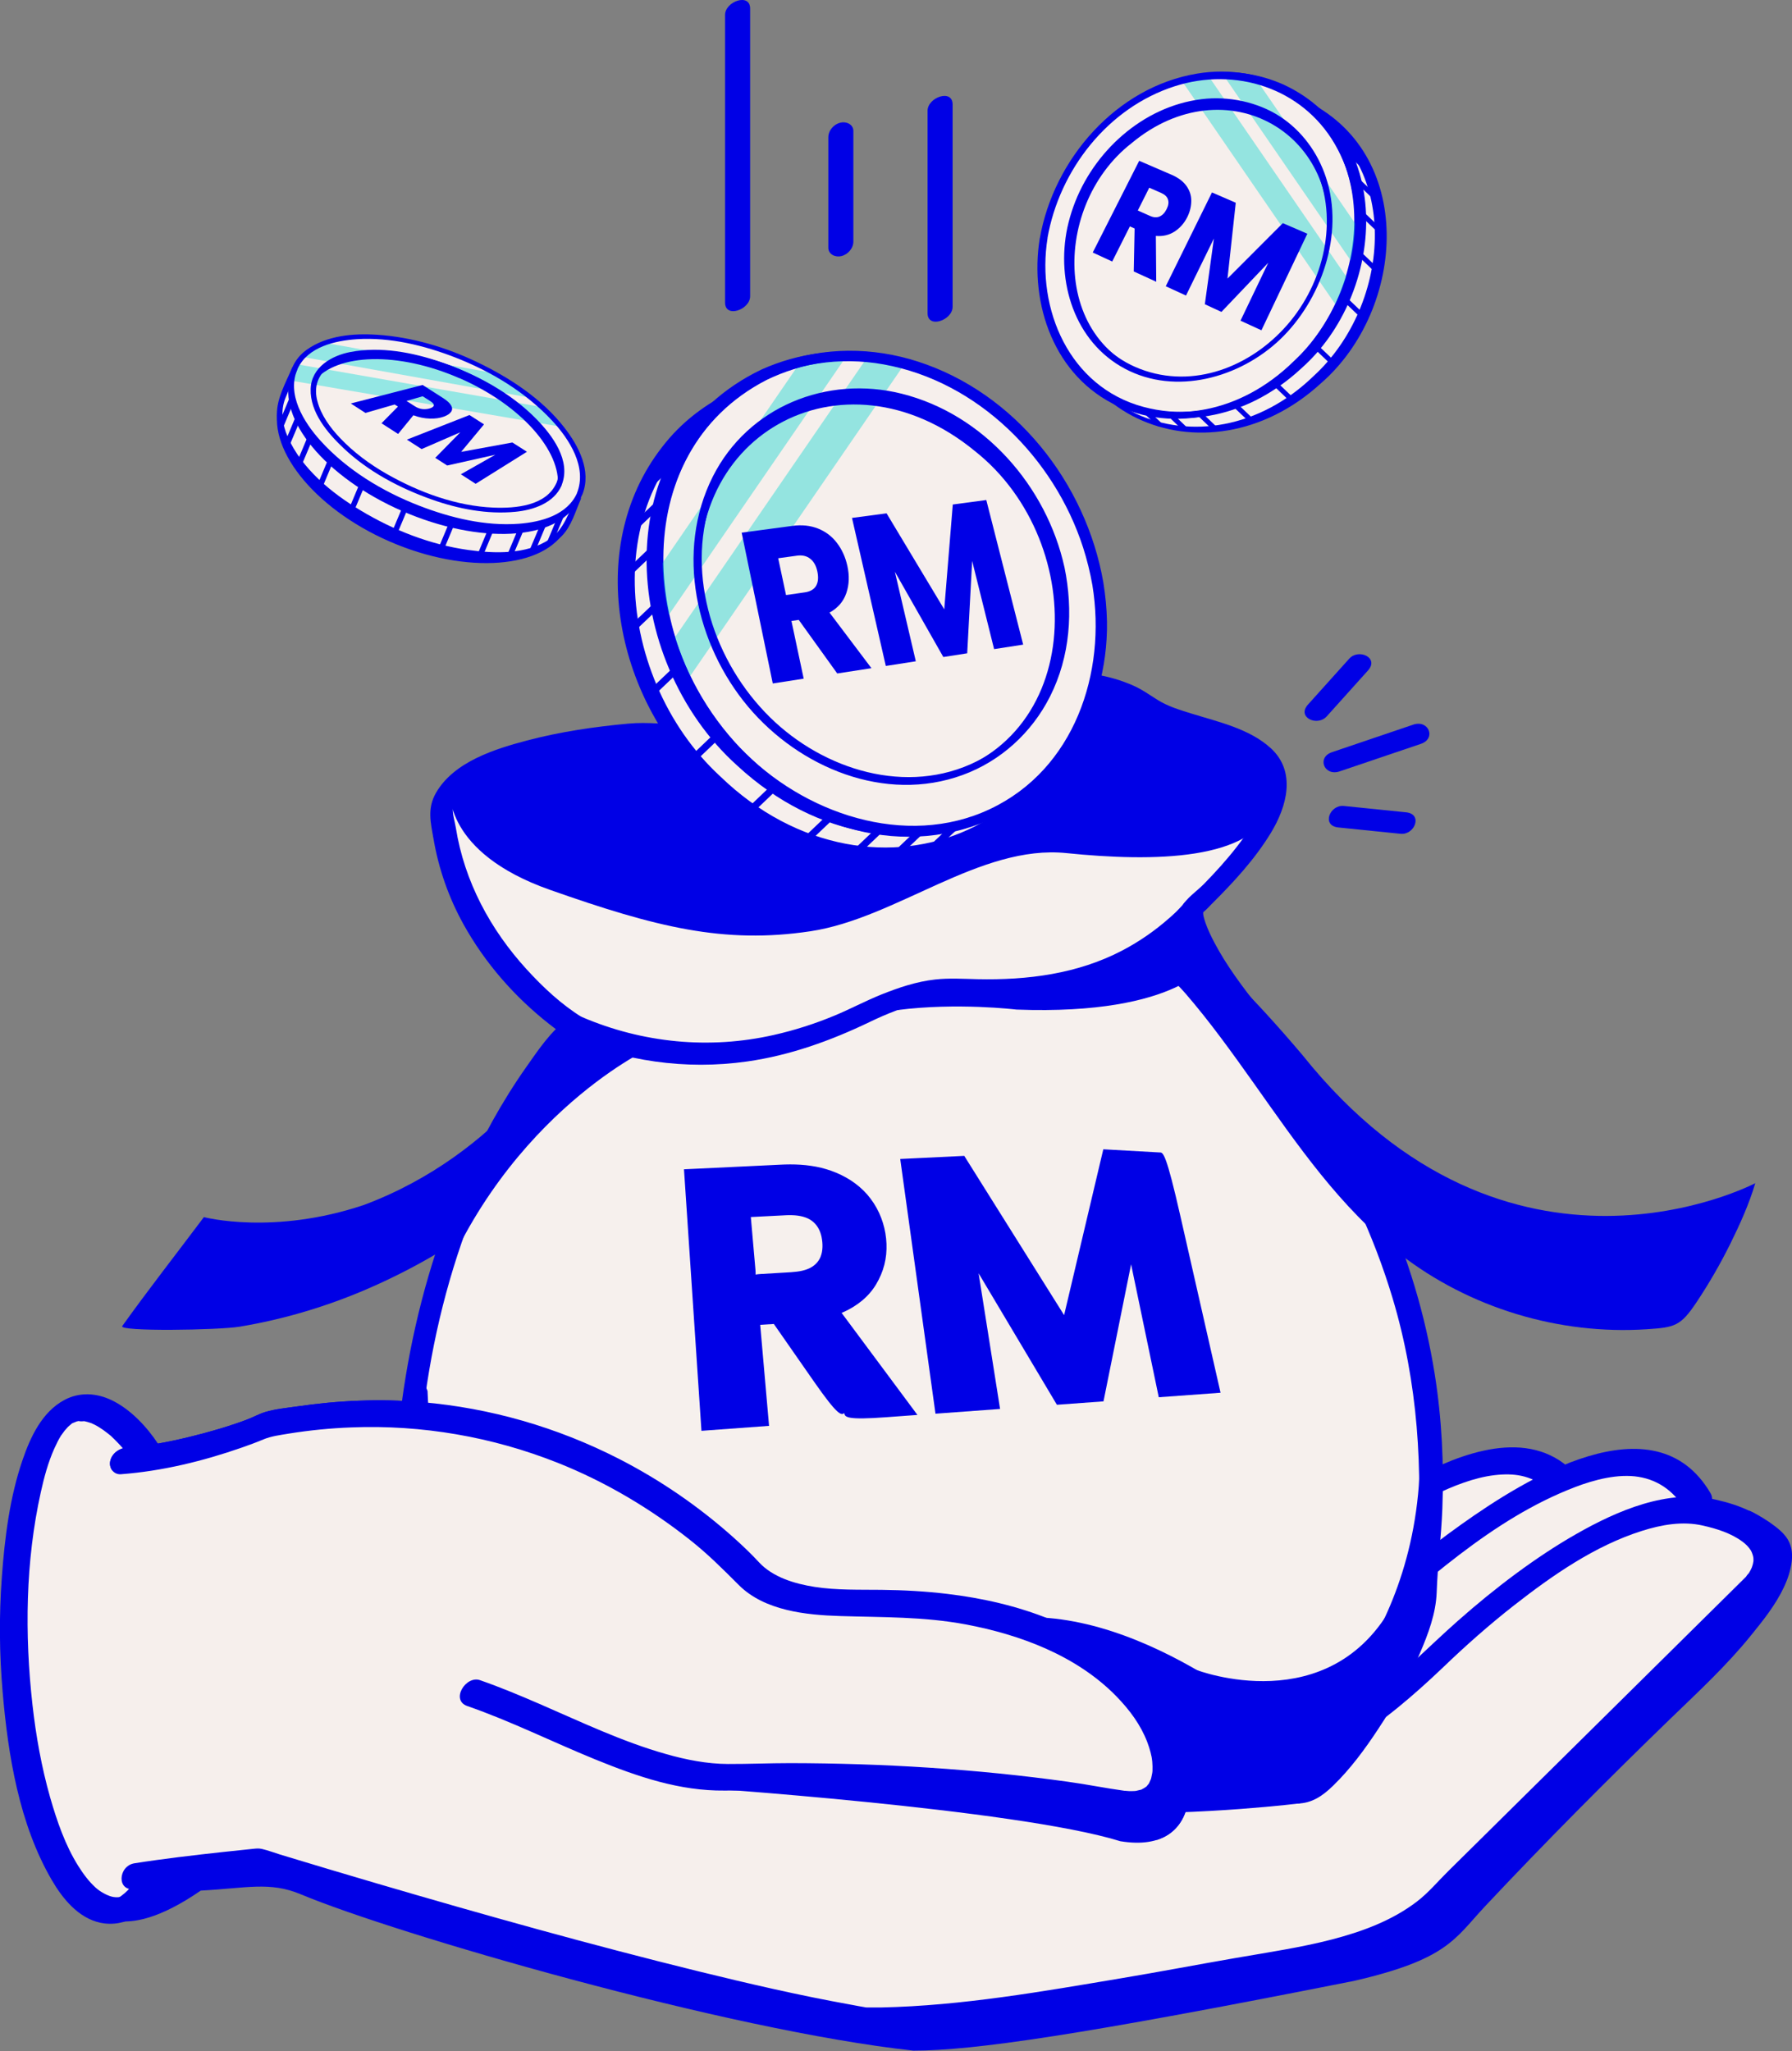 <svg width="90" height="103" viewBox="0 0 90 103" fill="none" xmlns="http://www.w3.org/2000/svg">
<rect x="0" y="0" width="90" height="103" fill="#808080" stroke="none"/>
<g clip-path="url(#clip0_11843_3720)">
<path d="M29.253 50.445C28.653 52.275 25.094 57.956 18.288 60.506C13.729 62.044 10.24 61.121 10.24 61.121C8.873 62.944 7.464 64.742 6.14 66.592C5.938 66.876 10.98 66.798 12.031 66.623C14.239 66.257 16.404 65.611 18.459 64.723C23.731 62.441 29.494 58.224 30.997 52.392L29.256 50.445H29.253Z" fill="#0000E6"/>
<path d="M13.36 94.038C14.213 94.038 14.913 94.174 15.641 94.478C20.462 96.491 37.025 101.268 46.171 102.276C49.383 102.269 55.348 101.323 68.115 98.788C71.962 97.9 72.671 97.098 73.749 95.883C73.928 95.685 74.111 95.474 74.318 95.256C78.873 90.409 83.845 85.62 83.896 85.573L83.942 85.53C85.512 84.261 89.588 80.496 89.615 78.335C89.619 77.973 89.502 77.712 89.238 77.49C88.876 77.159 88.56 76.91 88.284 76.731L88.249 76.707C87.766 76.353 87.05 76.115 86.181 76.022L85.55 75.956L85.535 75.356C84.741 74.091 83.654 73.48 82.214 73.48C81.31 73.48 80.259 73.725 79.091 74.204L78.772 74.336L78.34 74.083C77.65 73.608 76.876 73.378 75.976 73.378C74.598 73.378 72.947 73.939 71.063 75.049L70.72 75.251L70.366 75.072C69.98 74.877 69.552 74.78 69.065 74.78C67.897 74.78 66.604 75.345 65.487 75.87C63.353 76.879 61.367 78.292 59.705 79.538C59.483 79.705 59.265 79.877 59.047 80.048L58.891 80.169L50.629 81.313L50.493 81.278C49.636 81.064 48.721 80.901 47.775 80.792C46.809 80.683 45.789 80.667 44.804 80.651C43.224 80.628 41.588 80.605 40 80.2C38.672 79.861 37.671 78.872 36.791 78.004C36.456 77.669 36.137 77.358 35.818 77.089C33.871 75.461 31.543 74.075 28.899 72.966C25.913 71.712 22.587 71.077 19.009 71.077H18.873C17.32 71.085 14.972 71.097 13.469 71.774C12.001 72.44 10.214 72.95 8.302 73.246L7.846 73.316L7.589 72.931C7.239 72.405 5.946 70.637 4.467 70.777C1.628 71.034 1.247 76.735 1.083 79.168L1.052 79.612C0.655 85.149 1.449 90.152 3.279 93.703C4.007 95.116 5.028 95.879 6.055 95.77L6.145 95.759L6.235 95.77C6.328 95.782 6.425 95.79 6.527 95.79C7.138 95.79 8.228 95.544 9.926 94.369L10.093 94.252L10.299 94.24C10.837 94.213 11.323 94.17 11.752 94.131C12.344 94.081 12.854 94.038 13.356 94.038H13.36Z" fill="#F6EFEC"/>
<path d="M23.463 85.67C25.659 86.433 27.746 87.477 29.896 88.353C32.045 89.229 34.144 89.942 36.394 89.918C41.097 89.871 45.77 89.961 50.45 90.459C51.653 90.588 52.852 90.744 54.051 90.927C54.811 91.043 55.581 91.25 56.352 91.281C57.178 91.316 57.992 91.024 58.56 90.413C59.697 89.194 59.312 87.337 58.584 86.021C57.337 83.77 55.079 82.275 52.747 81.321C51.092 80.648 49.336 80.251 47.565 80.04C46.467 79.908 45.365 79.849 44.259 79.838C43.153 79.826 42.016 79.861 40.914 79.69C39.91 79.534 38.816 79.203 38.127 78.459C37.737 78.039 37.321 77.642 36.892 77.256C35.129 75.672 33.166 74.321 31.052 73.242C27.972 71.673 24.628 70.703 21.182 70.411C19.091 70.232 16.988 70.326 14.913 70.629C14.395 70.703 13.846 70.754 13.344 70.902C13.013 70.999 12.694 71.182 12.367 71.303C11.44 71.646 10.486 71.922 9.524 72.156C8.489 72.409 7.437 72.611 6.375 72.693C5.997 72.72 5.619 72.985 5.537 73.371C5.463 73.709 5.701 74.06 6.075 74.032C8.142 73.877 10.198 73.374 12.149 72.693C12.507 72.569 12.865 72.436 13.219 72.288C13.628 72.117 14.064 72.066 14.504 71.992C15.544 71.825 16.595 71.72 17.65 71.681C21.194 71.541 24.721 72.152 28.015 73.46C30.394 74.406 32.637 75.734 34.646 77.323C35.549 78.039 36.258 78.748 37.11 79.6C38.399 80.889 40.49 81.103 42.207 81.154C44.325 81.22 46.412 81.181 48.503 81.574C51.244 82.088 54.079 83.147 56.068 85.184C56.75 85.885 57.287 86.617 57.618 87.473C57.684 87.648 57.742 87.827 57.789 88.01C57.801 88.049 57.852 88.306 57.828 88.162C57.848 88.263 57.859 88.361 57.871 88.462C57.886 88.622 57.886 88.777 57.883 88.937C57.883 88.972 57.871 89.062 57.886 88.902C57.883 88.945 57.879 88.992 57.871 89.034C57.855 89.112 57.84 89.186 57.824 89.264C57.797 89.389 57.77 89.42 57.809 89.33C57.781 89.393 57.754 89.451 57.727 89.513C57.669 89.642 57.645 89.63 57.711 89.552C57.669 89.607 57.622 89.661 57.579 89.716C57.548 89.759 57.719 89.615 57.556 89.731C57.458 89.801 57.38 89.84 57.536 89.755C57.478 89.786 57.419 89.817 57.361 89.848C57.221 89.926 57.482 89.833 57.267 89.883C57.197 89.899 57.127 89.918 57.053 89.934C56.898 89.969 57.213 89.922 57.053 89.934C57.022 89.934 56.991 89.942 56.96 89.942C56.878 89.942 56.796 89.949 56.715 89.945C56.664 89.945 56.38 89.914 56.512 89.934C55.547 89.801 54.593 89.607 53.627 89.474C49.013 88.832 44.345 88.548 39.688 88.54C38.645 88.54 37.601 88.587 36.557 88.583C35.514 88.579 34.463 88.373 33.45 88.084C31.258 87.465 29.195 86.476 27.112 85.573C26.123 85.145 25.126 84.728 24.11 84.374C23.393 84.125 22.615 85.378 23.471 85.674L23.463 85.67Z" fill="#0000E6"/>
<path d="M7.947 72.518C7.378 71.65 6.557 70.773 5.615 70.318C4.848 69.948 4.003 69.894 3.236 70.302C2.106 70.906 1.522 72.175 1.129 73.328C0.487 75.204 0.238 77.221 0.093 79.191C-0.051 81.162 -0.031 83.042 0.132 84.962C0.405 88.151 0.966 91.612 2.605 94.419C3.142 95.342 3.933 96.315 5.031 96.553C6.319 96.829 7.448 96.004 8.251 95.085C8.476 94.824 8.508 94.38 8.2 94.174C7.869 93.956 7.433 94.178 7.207 94.439C6.915 94.773 6.627 95.011 6.304 95.175C6.113 95.272 5.864 95.307 5.615 95.245C5.365 95.182 5.019 94.988 4.809 94.797C4.458 94.481 4.174 94.092 3.925 93.695C3.271 92.651 2.858 91.441 2.519 90.265C2.087 88.742 1.807 87.181 1.631 85.612C1.234 82.077 1.277 78.405 2.052 74.924C2.216 74.184 2.414 73.448 2.722 72.755C2.819 72.537 2.955 72.261 3.064 72.093C3.092 72.051 3.185 71.922 3.243 71.848C3.278 71.801 3.5 71.568 3.384 71.681C3.446 71.622 3.512 71.572 3.574 71.517C3.742 71.373 3.524 71.533 3.672 71.455C3.726 71.428 3.948 71.354 3.761 71.408C3.843 71.385 3.925 71.362 4.007 71.35C3.804 71.381 4.341 71.385 4.174 71.358C4.33 71.385 4.482 71.428 4.63 71.482C4.493 71.431 4.719 71.525 4.758 71.548C4.836 71.587 4.91 71.63 4.984 71.677C5.132 71.77 5.276 71.871 5.416 71.984C5.599 72.129 5.537 72.074 5.724 72.257C5.84 72.37 5.953 72.487 6.062 72.607C6.312 72.884 6.549 73.176 6.755 73.483C7.188 74.141 8.379 73.191 7.939 72.526L7.947 72.518Z" fill="#0000E6"/>
<path d="M58.711 89.724C58.999 89.653 59.299 89.622 59.591 89.579C61.027 89.369 62.484 89.249 63.916 89.015C65.789 88.711 67.506 87.746 69.029 86.651C69.835 86.075 70.602 85.437 71.341 84.779C71.723 84.44 72.097 84.09 72.467 83.739C72.708 83.509 72.299 83.903 72.459 83.747C73.604 82.645 74.791 81.594 76.041 80.616C77.968 79.11 80.102 77.622 82.458 76.879C83.443 76.567 84.502 76.376 85.522 76.61C86.215 76.766 86.939 76.992 87.515 77.42C87.679 77.54 87.827 77.689 87.936 77.864C87.99 77.953 88.053 78.144 88.061 78.234C88.064 78.308 88.068 78.382 88.061 78.456C88.072 78.315 88.045 78.514 88.033 78.553C88.018 78.611 87.959 78.775 88.018 78.627C87.99 78.701 87.955 78.775 87.92 78.845C87.893 78.895 87.862 78.946 87.835 78.997C87.78 79.094 87.951 78.856 87.827 79.004C87.788 79.051 87.722 79.117 87.698 79.172C87.687 79.195 87.916 78.958 87.741 79.129C87.636 79.23 87.535 79.332 87.434 79.433C84.891 81.944 82.353 84.456 79.81 86.971C77.451 89.303 75.095 91.635 72.735 93.964C72.21 94.481 71.75 95.042 71.159 95.494C69.909 96.452 68.398 97.004 66.883 97.398C65.369 97.791 63.691 98.044 62.087 98.32C60.171 98.651 58.263 99.017 56.347 99.337C52.376 100.003 48.319 100.723 44.281 100.809C44.04 100.812 43.802 100.812 43.561 100.809C43.518 100.809 43.479 100.809 43.436 100.801C43.421 100.801 43.386 100.793 43.46 100.801C43.362 100.789 42.93 100.707 42.704 100.664C40.142 100.205 37.6 99.613 35.073 98.994C29.665 97.662 24.303 96.16 18.957 94.591C17.326 94.112 15.694 93.625 14.067 93.13C13.767 93.037 13.463 92.92 13.156 92.85C13.008 92.815 12.879 92.827 12.732 92.842C12.225 92.893 11.715 92.947 11.209 93.002C9.722 93.165 8.231 93.337 6.751 93.57C5.933 93.699 5.828 95.019 6.805 94.863C8.297 94.626 9.796 94.458 11.295 94.299C11.684 94.256 12.21 94.299 12.58 94.166C12.712 94.119 12.498 94.154 12.49 94.143C12.51 94.158 12.56 94.162 12.584 94.17C13.681 94.598 14.877 94.867 16.006 95.206C21.11 96.728 26.234 98.188 31.393 99.524C34.127 100.232 36.868 100.906 39.628 101.486C40.855 101.743 42.144 102.117 43.401 102.148C44.304 102.171 45.208 102.097 46.107 102.023C48.385 101.833 50.651 101.525 52.909 101.186C56.542 100.641 60.148 99.956 63.769 99.341C67.039 98.784 70.473 98.013 72.887 95.564C73.238 95.21 73.304 95.089 73.666 94.731L74.892 93.52C76.247 92.18 77.606 90.837 78.961 89.498C81.819 86.675 84.673 83.852 87.531 81.025C88.002 80.562 88.575 80.106 88.944 79.55C89.373 78.907 89.633 78.093 89.349 77.338C88.886 76.096 87.329 75.57 86.16 75.306C83.754 74.76 81.223 75.862 79.171 77.031C77.12 78.198 75.064 79.764 73.222 81.391C71.735 82.707 70.469 84.031 68.888 85.25C67.405 86.391 65.731 87.418 63.854 87.718C62.41 87.948 60.946 88.073 59.497 88.287C59.217 88.33 58.925 88.357 58.648 88.427C57.85 88.626 57.741 89.961 58.703 89.72L58.711 89.724Z" fill="#0000E6"/>
<path d="M57.204 85.515C59.042 85.312 60.88 85.114 62.713 84.911C63.352 84.841 64.138 84.872 64.746 84.635C66.027 84.132 67.051 83.256 68.094 82.388C71.509 79.546 74.881 76.295 79.102 74.679C80.094 74.297 81.278 74.001 82.279 74.161C83.373 74.336 84.151 74.971 84.724 75.94C85.117 76.614 86.312 75.668 85.907 74.983C83.085 70.178 76.524 74.328 73.409 76.54C71.536 77.868 69.784 79.347 68.048 80.846C67.172 81.602 66.323 82.423 65.314 82.999C65.061 83.143 64.804 83.276 64.54 83.393C64.111 83.579 64.719 83.393 64.641 83.393C64.376 83.393 64.096 83.451 63.835 83.482C61.724 83.712 59.618 83.945 57.508 84.175C57.13 84.218 56.756 84.456 56.671 84.853C56.6 85.18 56.834 85.553 57.208 85.515H57.204Z" fill="#0000E6"/>
<path d="M54.666 83.338C56.305 83.163 57.94 82.984 59.58 82.808C60.331 82.727 61.083 82.649 61.834 82.563C62.153 82.528 62.399 82.423 62.632 82.186C62.36 82.47 62.683 82.135 62.769 82.053C65.51 79.386 68.57 76.777 72.02 75.088C72.974 74.62 74.056 74.196 75.057 74.079C76.057 73.962 76.84 74.095 77.607 74.671C78.218 75.13 79.223 74.009 78.549 73.499C76.19 71.72 72.802 73.219 70.575 74.476C67.892 75.991 65.455 77.945 63.185 80.017C62.636 80.519 62.095 81.029 61.569 81.559L62.243 81.212C59.821 81.473 57.395 81.738 54.974 81.999C54.596 82.041 54.222 82.279 54.136 82.676C54.066 83.003 54.3 83.377 54.674 83.338H54.666Z" fill="#0000E6"/>
<path d="M50.25 81.862C52.921 81.493 55.596 81.123 58.267 80.753C59.006 80.652 59.633 79.951 60.213 79.522C61.658 78.46 63.134 77.474 64.722 76.641C65.618 76.17 66.537 75.746 67.518 75.504C67.938 75.399 68.23 75.349 68.662 75.36C68.954 75.368 69.274 75.446 69.507 75.578C70.169 75.964 71.174 74.827 70.45 74.406C68.962 73.546 67.019 74.251 65.579 74.874C63.745 75.668 62.039 76.762 60.408 77.903C59.836 78.304 59.271 78.716 58.718 79.141C58.563 79.262 58.399 79.378 58.251 79.507C57.982 79.737 58.309 79.406 58.461 79.429C58.333 79.409 58.142 79.472 58.017 79.491L57.13 79.616L54.529 79.978C53.084 80.177 51.636 80.379 50.191 80.578C49.37 80.691 49.269 82.007 50.246 81.87L50.25 81.862Z" fill="#0000E6"/>
<path d="M4.7 95.848C4.7 95.848 5.97 97.783 10.081 94.941C12.378 94.82 13.546 94.474 15.1 95.124C19.877 97.118 36.499 101.957 45.871 102.977C48.892 102.977 54.273 102.199 67.998 99.477C72.713 98.391 73.06 97.355 74.586 95.728C77.623 92.496 80.753 89.346 83.942 86.262C85.317 84.934 86.707 83.646 87.914 82.158C88.533 81.395 89.16 80.62 89.584 79.725C89.779 79.316 89.931 78.872 89.985 78.424C90.024 78.101 90.004 77.763 89.868 77.463C89.763 77.229 89.596 77.027 89.401 76.855C89.058 76.552 88.65 76.283 88.252 76.061C88.108 75.979 87.96 75.897 87.805 75.847C87.805 75.847 90.125 77.583 88.069 79.639C86.014 81.695 71.868 95.84 71.868 95.84C72.561 95.42 68.999 98.317 59.779 99.952C52.284 101.284 45.392 101.517 45.392 101.517C45.392 101.517 38.259 100.914 34.509 99.703C30.76 98.492 12.927 93.302 12.927 93.302L6.881 94.147C6.881 94.147 6.698 95.295 4.704 95.84L4.7 95.848Z" fill="#0000E6"/>
<path d="M52.034 81.216C52.034 81.216 60.678 81.882 63.4 88.591C61.056 88.953 59.214 89.19 59.214 89.19C59.214 89.19 59.167 84.841 52.034 81.216Z" fill="#0000E6"/>
<path d="M34.563 89.735C34.563 89.735 51.006 90.829 56.266 92.461C60.619 93.185 60.316 88.466 58.322 86.29C58.139 89.918 60.316 91.188 46.353 89.735C42.183 89.19 36.74 88.649 34.563 89.735Z" fill="#0000E6"/>
<path d="M61.187 85.554C60.198 86.613 58.298 87.353 58.298 87.353C58.298 87.353 52.217 90.175 42.673 90.553C25.701 91.604 22.61 93.353 21.687 88.228C16.621 65.654 27.43 52.52 28.836 51.567C28.836 51.567 23.178 48.07 22.291 41.572C20.83 37.519 32.118 36.853 32.118 36.853C32.118 36.853 38.663 37.561 44.472 35.759C50.285 33.956 55.086 33.676 57.562 35.521C60.039 37.367 69.414 36.615 59.867 45.672C59.867 45.672 59.174 46.762 63.652 52.147C74.375 65.657 71.525 77.338 71.564 80.434C70.987 83.914 66.985 89.654 65.661 89.973C64.337 90.292 55.281 88.314 55.281 88.314" fill="#F6F0ED"/>
<path d="M60.751 85.285C60.023 86.036 59.011 86.492 58.064 86.901C57.441 87.169 56.978 87.345 56.371 87.555C53.186 88.657 49.853 89.35 46.504 89.72C44.114 89.984 41.7 90.058 39.301 90.237C37.331 90.385 35.365 90.553 33.399 90.72C30.942 90.934 28.438 91.254 25.966 91.141C25.284 91.11 24.661 91.051 23.98 90.783C23.887 90.748 23.972 90.783 23.988 90.787C23.949 90.771 23.914 90.751 23.875 90.736C23.817 90.705 23.754 90.677 23.696 90.642C23.583 90.576 23.478 90.506 23.373 90.428C23.26 90.347 23.326 90.393 23.299 90.37C23.252 90.327 23.209 90.28 23.166 90.234C23.069 90.129 22.983 90.019 22.901 89.899C22.777 89.716 22.828 89.802 22.754 89.65C22.687 89.513 22.625 89.373 22.575 89.229C22.458 88.918 22.376 88.598 22.306 88.275C21.885 86.297 21.48 84.105 21.243 82.014C20.46 75.01 21.095 67.775 23.634 61.168C24.451 59.042 25.452 56.971 26.678 55.047C27.021 54.51 27.512 53.801 27.963 53.233C28.142 53.007 28.325 52.785 28.516 52.567C28.586 52.485 28.66 52.408 28.734 52.326C28.769 52.291 28.804 52.252 28.839 52.217C28.855 52.197 28.726 52.318 28.855 52.205C28.948 52.119 29.042 52.03 29.147 51.96C29.416 51.773 29.548 51.282 29.225 51.08C28.193 50.441 27.27 49.577 26.456 48.685C24.63 46.688 23.322 44.262 22.894 41.572C22.839 41.233 22.711 40.855 22.75 40.591C22.796 40.291 22.89 40.147 23.081 39.913C23.19 39.777 23.182 39.792 23.349 39.652C23.47 39.551 23.684 39.399 23.75 39.36C24.112 39.134 24.506 38.951 24.903 38.792C26.507 38.142 28.302 37.83 29.996 37.612C30.782 37.511 31.58 37.382 32.375 37.445C34.909 37.647 37.487 37.573 40.01 37.242C43.732 36.755 47.221 35.249 50.97 34.902C52.372 34.774 53.82 34.762 55.195 35.108C55.744 35.249 56.273 35.443 56.76 35.731C57.06 35.91 57.325 36.129 57.632 36.288C58.874 36.923 60.28 37.149 61.565 37.67C62.071 37.873 62.69 38.2 63.029 38.57C63.41 38.986 63.55 39.45 63.453 39.999C63.286 40.945 62.686 41.79 62.11 42.533C61.604 43.184 61.051 43.791 60.478 44.379C60.132 44.737 59.567 45.107 59.342 45.555C58.96 46.322 59.618 47.451 59.972 48.09C60.611 49.246 61.386 50.317 62.199 51.356C63.43 52.929 64.668 54.471 65.746 56.157C67.545 58.961 68.982 61.997 69.94 65.19C71.213 69.434 71.49 73.814 71.139 78.21C71.092 78.814 71.03 79.421 70.999 80.025C70.952 80.858 70.734 81.621 70.415 82.419C69.905 83.685 69.247 84.896 68.515 86.044C67.88 87.037 67.183 88.034 66.354 88.871C66.241 88.984 66.116 89.101 65.988 89.206C65.922 89.26 65.856 89.315 65.781 89.365C65.672 89.439 65.758 89.381 65.781 89.365C65.746 89.385 65.707 89.408 65.672 89.424C65.606 89.455 65.653 89.439 65.606 89.443C65.47 89.451 65.334 89.451 65.197 89.447C64.368 89.42 63.539 89.284 62.717 89.155C60.7 88.836 58.691 88.435 56.69 88.018C56.308 87.94 55.931 87.859 55.549 87.777C54.934 87.644 54.284 88.7 55.016 88.859C56.425 89.167 57.839 89.451 59.252 89.72C60.365 89.93 61.483 90.132 62.604 90.304C63.438 90.428 64.302 90.576 65.147 90.569C65.887 90.561 66.428 90.183 66.946 89.681C67.822 88.832 68.554 87.835 69.223 86.819C70.018 85.616 70.738 84.354 71.31 83.027C71.727 82.057 72.116 81.029 72.155 79.962C72.202 78.565 72.385 77.171 72.439 75.769C72.525 73.511 72.412 71.245 72.058 69.014C71.583 66.031 70.707 63.123 69.465 60.37C68.729 58.739 67.872 57.162 66.918 55.647C65.805 53.875 64.524 52.26 63.235 50.617C62.421 49.581 61.608 48.506 60.992 47.338C60.825 47.023 60.669 46.696 60.548 46.357C60.51 46.248 60.478 46.143 60.451 46.03C60.44 45.991 60.42 45.843 60.443 45.999C60.436 45.96 60.428 45.917 60.428 45.874C60.428 45.82 60.428 45.761 60.42 45.703C60.42 45.676 60.385 45.843 60.42 45.718C60.451 45.609 60.369 45.878 60.389 45.804C60.389 45.804 60.389 45.8 60.389 45.796C60.338 46.018 60.338 45.886 60.459 45.785C60.599 45.672 60.728 45.524 60.852 45.399C61.95 44.309 63.013 43.16 63.823 41.833C64.633 40.505 65.116 38.753 63.819 37.569C62.741 36.588 61.187 36.253 59.836 35.833C59.217 35.638 58.672 35.478 58.15 35.155C57.733 34.894 57.352 34.618 56.896 34.419C56.301 34.158 55.674 33.979 55.035 33.87C51.617 33.294 47.992 34.135 44.729 35.124C41.466 36.113 37.981 36.487 34.528 36.409C33.531 36.386 32.55 36.245 31.553 36.339C29.855 36.495 28.154 36.744 26.507 37.176C24.86 37.608 22.8 38.251 21.901 39.808C21.445 40.598 21.628 41.303 21.776 42.144C22.033 43.639 22.535 45.068 23.267 46.396C24.346 48.347 25.833 50.052 27.585 51.426C27.862 51.644 28.146 51.859 28.446 52.045L28.524 51.166C27.683 51.746 27.021 52.746 26.445 53.564C25.203 55.324 24.167 57.224 23.299 59.19C20.503 65.533 19.456 72.553 19.841 79.452C19.97 81.746 20.254 84.027 20.678 86.286C20.9 87.473 21.052 88.77 21.512 89.903C22.018 91.153 23.034 91.857 24.342 92.099C26.456 92.484 28.715 92.196 30.837 92.021C34.925 91.686 39.009 91.281 43.105 91.075C47.201 90.868 51.142 90.237 54.992 89.077C56.468 88.633 57.959 88.127 59.342 87.426C60.182 87.002 60.969 86.488 61.627 85.811C61.83 85.604 61.833 85.219 61.584 85.051C61.3 84.864 60.957 85.063 60.759 85.269L60.751 85.285Z" fill="#0000E6"/>
<path d="M22.601 39.695C22.601 39.695 22.278 42.802 27.613 44.683C32.947 46.563 36.361 47.416 40.699 46.766C45.032 46.115 49.218 42.397 53.563 42.841C57.908 43.285 63.009 43.242 63.92 40.419C63.92 40.419 64.671 38.103 61.856 37.129C61.856 37.129 58.27 36.004 57.196 35.233C57.196 35.233 55.199 33.901 51.309 34.26C51.309 34.26 46.391 34.976 45.266 35.541C44.141 36.105 38.25 37.024 35.692 36.973C33.13 36.923 31.339 36.767 29.341 37.075C27.344 37.382 23.146 38.574 22.609 39.691L22.601 39.695Z" fill="#0000E6"/>
<path d="M60.482 86.364C62.382 86.827 64.948 87.294 65.575 86.687C65.575 86.687 72.424 81.243 71.166 70.345C72.505 72.463 73.837 84.027 65.294 90.074C61.934 90.144 56.444 88.123 56.444 88.123C56.444 88.123 42.852 90.993 35.458 91.067C26.904 92.235 23.695 91.227 23.695 91.227C23.695 91.227 21.414 88.933 20.927 84.319C20.479 80.091 20.366 66.903 21.472 69.851C21.472 69.851 21.823 81.115 25.775 84.125C25.775 84.125 31.666 89.463 55.132 86.924L60.49 86.364H60.482Z" fill="#0000E6"/>
<path d="M42.369 65.887C42.533 65.813 42.693 65.727 42.848 65.634C43.156 65.443 43.444 65.213 43.681 64.937C43.923 64.661 44.102 64.349 44.242 64.022C44.382 63.695 44.472 63.345 44.507 62.99C44.573 62.282 44.453 61.565 44.149 60.903C43.997 60.576 43.798 60.269 43.557 59.988C43.316 59.712 43.031 59.471 42.724 59.272C42.112 58.879 41.416 58.641 40.718 58.544C40.372 58.493 40.022 58.474 39.679 58.474C39.328 58.474 39.005 58.501 38.674 58.513L34.352 58.719L35.229 71.852L38.624 71.603L38.18 66.529L38.865 66.487L40.878 69.376C42.081 71.101 42.249 71.077 42.404 70.964C42.428 71.163 42.517 71.319 44.538 71.167L46.076 71.054L42.268 65.93L42.365 65.887H42.369ZM41.217 63.103C41.096 63.399 40.867 63.613 40.547 63.734C40.388 63.796 40.212 63.835 40.026 63.858C39.932 63.87 39.839 63.878 39.741 63.886L39.43 63.905L38.184 63.979C38.09 63.983 38.013 63.995 37.95 64.007C37.95 63.944 37.95 63.866 37.942 63.777L37.709 61.117L38.604 61.071L39.216 61.04C39.426 61.028 39.613 61.016 39.796 61.024C40.162 61.036 40.516 61.117 40.765 61.3C41.026 61.487 41.19 61.776 41.26 62.11C41.33 62.453 41.33 62.819 41.213 63.107L41.217 63.103Z" fill="#0000E6"/>
<path d="M55.413 57.711C55.359 57.944 55.296 58.201 55.23 58.481L53.443 66.043L48.428 58.045L45.212 58.201L46.983 70.992L50.227 70.754L49.148 63.94L53.081 70.544L55.421 70.373L56.807 63.489L58.197 70.166L61.3 69.94L59.283 61.071C58.579 57.968 58.419 57.866 58.255 57.874L55.417 57.715L55.413 57.711Z" fill="#0000E6"/>
<path d="M59.435 45.399C59.369 45.477 59.299 45.551 59.229 45.625C59.197 45.66 59.162 45.691 59.131 45.726C59.229 45.629 59.104 45.753 59.073 45.785C58.956 45.898 58.835 46.01 58.711 46.115C58.002 46.739 57.223 47.28 56.386 47.72C54.132 48.907 51.605 49.227 49.086 49.172C48.381 49.156 47.672 49.11 46.968 49.188C46.025 49.293 45.138 49.593 44.262 49.943C43.46 50.266 42.693 50.679 41.891 51.01C40.913 51.415 39.905 51.738 38.873 51.971C35.633 52.707 32.277 52.38 29.225 51.072C28.925 50.944 28.602 51.033 28.399 51.29C28.247 51.477 28.142 51.921 28.442 52.049C31.335 53.288 34.415 53.747 37.534 53.303C39.671 52.999 41.715 52.264 43.654 51.333C44.53 50.912 45.438 50.535 46.395 50.352C47.084 50.219 47.789 50.254 48.49 50.274C51.079 50.352 53.704 50.087 56.079 49.001C57.628 48.292 59.205 47.256 60.303 45.932C60.833 45.294 59.902 44.823 59.431 45.395L59.435 45.399Z" fill="#0000E6"/>
<path d="M32.526 52.692C32.526 52.692 24.848 56.309 21.546 66.129C21.546 66.129 24.591 54.681 28.839 51.57C28.839 51.57 30.895 52.489 32.53 52.696L32.526 52.692Z" fill="#0000E6"/>
<path d="M59.177 88.31C59.064 87.773 58.862 87.243 58.605 86.78C57.378 84.537 55.144 83.034 52.831 82.077C51.172 81.391 49.412 80.986 47.633 80.768C46.531 80.636 45.429 80.57 44.319 80.562C43.198 80.55 42.057 80.589 40.944 80.418C39.916 80.258 38.81 79.924 38.117 79.176C37.728 78.755 37.307 78.354 36.883 77.973C35.123 76.392 33.16 75.045 31.054 73.966C27.982 72.397 24.641 71.432 21.203 71.136C19.116 70.957 17.021 71.046 14.95 71.346C14.397 71.428 13.782 71.474 13.252 71.657C12.964 71.759 12.688 71.903 12.4 72.012C11.481 72.354 10.531 72.631 9.581 72.864C8.526 73.125 7.459 73.335 6.376 73.413C5.999 73.441 5.621 73.705 5.539 74.091C5.465 74.43 5.703 74.78 6.077 74.753L20.078 93.866H54.166C57.783 93.999 60.287 90.642 59.181 88.31H59.177Z" fill="#F6EFEC"/>
<path d="M23.462 85.67C25.658 86.433 27.745 87.477 29.894 88.353C32.043 89.229 34.142 89.942 36.392 89.918C41.096 89.872 45.768 89.961 50.448 90.46C51.651 90.588 52.851 90.744 54.05 90.927C54.809 91.043 55.58 91.25 56.351 91.281C57.176 91.316 57.99 91.024 58.559 90.413C59.696 89.194 59.31 87.337 58.582 86.021C57.336 83.77 55.078 82.275 52.746 81.321C51.091 80.648 49.335 80.251 47.563 80.04C46.465 79.908 45.363 79.85 44.258 79.838C43.152 79.826 42.015 79.861 40.913 79.69C39.908 79.534 38.814 79.203 38.125 78.46C37.736 78.039 37.319 77.642 36.891 77.256C35.127 75.672 33.165 74.321 31.051 73.242C27.971 71.673 24.626 70.704 21.18 70.412C19.09 70.232 16.987 70.326 14.912 70.629C14.394 70.704 13.845 70.754 13.343 70.902C13.012 70.999 12.692 71.182 12.365 71.303C11.439 71.646 10.485 71.922 9.523 72.156C8.487 72.409 7.436 72.611 6.373 72.693C5.995 72.72 5.618 72.985 5.536 73.371C5.462 73.709 5.699 74.06 6.073 74.032C8.141 73.877 10.197 73.374 12.147 72.693C12.505 72.569 12.864 72.436 13.218 72.288C13.627 72.117 14.063 72.066 14.503 71.992C15.542 71.825 16.594 71.72 17.649 71.681C21.192 71.541 24.72 72.152 28.014 73.46C30.392 74.406 32.635 75.734 34.644 77.323C35.548 78.039 36.256 78.748 37.109 79.6C38.398 80.889 40.489 81.103 42.206 81.154C44.324 81.22 46.411 81.181 48.502 81.574C51.243 82.088 54.077 83.147 56.067 85.184C56.748 85.885 57.285 86.617 57.616 87.473C57.683 87.648 57.741 87.827 57.788 88.01C57.799 88.049 57.85 88.306 57.827 88.162C57.846 88.263 57.858 88.361 57.87 88.462C57.885 88.622 57.885 88.778 57.881 88.937C57.881 88.972 57.87 89.062 57.885 88.902C57.881 88.945 57.877 88.992 57.87 89.034C57.854 89.112 57.838 89.186 57.823 89.264C57.795 89.389 57.768 89.42 57.807 89.33C57.78 89.393 57.753 89.451 57.725 89.513C57.667 89.642 57.644 89.63 57.71 89.552C57.667 89.607 57.62 89.661 57.578 89.716C57.546 89.759 57.718 89.615 57.554 89.731C57.457 89.802 57.379 89.84 57.535 89.755C57.476 89.786 57.418 89.817 57.359 89.848C57.219 89.926 57.48 89.833 57.266 89.883C57.196 89.899 57.126 89.918 57.052 89.934C56.896 89.969 57.212 89.922 57.052 89.934C57.021 89.934 56.99 89.942 56.958 89.942C56.877 89.942 56.795 89.949 56.713 89.945C56.663 89.945 56.378 89.914 56.511 89.934C55.545 89.802 54.591 89.607 53.626 89.474C49.012 88.832 44.343 88.548 39.687 88.54C38.643 88.54 37.599 88.587 36.556 88.583C35.513 88.579 34.461 88.373 33.449 88.084C31.257 87.465 29.193 86.476 27.11 85.573C26.121 85.145 25.125 84.728 24.108 84.374C23.392 84.125 22.613 85.378 23.47 85.674L23.462 85.67Z" fill="#0000E6"/>
<path d="M34.562 89.735C34.562 89.735 51.005 90.829 56.265 92.461C60.618 93.185 60.314 88.466 58.321 86.29C58.138 89.918 60.314 91.188 46.352 89.735C42.182 89.19 36.739 88.649 34.562 89.735Z" fill="#0000E6"/>
<path d="M53.981 30.351C55.103 36.934 51.011 42.498 44.835 42.775C38.66 43.051 32.746 37.939 31.62 31.355C30.499 24.771 34.591 19.207 40.767 18.931C46.942 18.654 52.856 23.766 53.981 30.351Z" fill="#F6EFEC"/>
<path d="M53.981 30.35C55.76 41.724 43.807 46.953 35.661 39.508C31.012 35.373 29.245 27.609 33.247 22.458C35.167 19.943 38.367 18.561 41.494 18.724C47.755 18.997 52.961 24.343 53.981 30.35ZM53.981 30.35C52.824 22.922 44.434 16.668 37.18 20.102C29.856 23.801 30.709 33.952 36.16 38.975C43.924 46.501 55.69 41.49 53.981 30.35Z" fill="#0000E6"/>
<path d="M55.136 29.319C56.25 35.907 52.208 41.467 46.111 41.739C40.013 42.012 34.169 36.895 33.056 30.308C31.942 23.72 35.984 18.16 42.081 17.887C48.178 17.614 54.023 22.731 55.136 29.319Z" fill="#F6EFEC"/>
<path d="M55.137 29.319C56.908 40.629 45.15 45.971 37.024 38.445C31.141 33.162 30.366 22.306 38.262 18.549C45.742 15.212 54.004 21.847 55.137 29.323V29.319ZM55.137 29.319C54.011 21.956 45.738 15.594 38.511 19.075C31.308 22.777 32.188 32.924 37.526 37.916C45.267 45.52 56.834 40.388 55.137 29.319Z" fill="#0000E6"/>
<g opacity="0.4">
<path d="M42.081 17.887C41.439 17.914 40.816 18.004 40.224 18.148L32.893 28.824C32.92 29.315 32.974 29.809 33.06 30.311C33.118 30.658 33.188 30.997 33.274 31.335L42.514 17.883C42.37 17.883 42.229 17.883 42.085 17.891L42.081 17.887Z" fill="#00D4CE"/>
</g>
<g opacity="0.4">
<path d="M45.434 18.273C44.823 18.105 44.196 17.988 43.565 17.93L33.594 32.445C33.812 33.092 34.077 33.714 34.384 34.318H34.411L45.43 18.276L45.434 18.273Z" fill="#00D4CE"/>
</g>
<path d="M53.072 28.696C53.828 32.352 52.57 36.471 49.066 38.227C45.562 39.983 41.357 38.659 38.682 36.031C35.871 33.275 34.438 28.945 35.711 25.125C36.914 21.524 40.465 19.425 44.203 19.974C48.645 20.628 52.13 24.409 53.069 28.692C53.119 28.925 53.509 28.711 53.462 28.493C52.562 24.409 49.405 20.803 45.289 19.772C41.532 18.826 37.568 20.426 35.801 23.93C33.904 27.691 34.944 32.367 37.58 35.498C40.15 38.55 44.444 40.341 48.342 38.92C50.257 38.223 51.823 36.79 52.738 34.972C53.75 32.967 53.91 30.666 53.462 28.489C53.415 28.256 53.022 28.47 53.069 28.688L53.072 28.696Z" fill="#0000E6"/>
<path d="M42.046 33.816L40.115 31.129L39.749 31.184L40.364 34.081L38.811 34.322L37.249 26.749L39.788 26.41C40.275 26.344 40.707 26.391 41.093 26.546C41.478 26.702 41.793 26.944 42.039 27.271C42.288 27.598 42.459 27.979 42.556 28.411C42.666 28.902 42.65 29.358 42.506 29.782C42.362 30.206 42.081 30.533 41.661 30.763L43.767 33.555L42.046 33.82V33.816ZM39.473 29.883L40.419 29.747C40.695 29.708 40.886 29.595 40.991 29.412C41.093 29.229 41.112 28.992 41.05 28.696C40.987 28.4 40.87 28.201 40.695 28.061C40.52 27.921 40.298 27.866 40.022 27.905L39.083 28.034L39.477 29.883H39.473Z" fill="#0000E6"/>
<path d="M49.534 25.106L51.387 32.371L49.927 32.597L48.825 28.17L48.576 32.807L47.377 32.994L44.943 28.711L45.995 33.208L44.488 33.442L42.79 26.009L44.527 25.779L47.423 30.6L47.852 25.335L49.534 25.11V25.106Z" fill="#0000E6"/>
<path d="M35.291 30.479C34.349 26.924 35.607 22.711 38.909 20.823C43.098 18.319 48.588 20.43 51.275 24.179C52.918 26.422 53.813 29.28 53.447 32.056C53.066 35.805 50.04 39.021 46.209 39.197C54.604 37.869 54.794 27.251 48.954 22.645C42.304 17.19 33.843 21.913 35.291 30.479Z" fill="#0000E6"/>
<path d="M54.864 29.389C55.581 33.788 53.957 38.632 49.721 40.629C45.484 42.627 40.318 40.855 37.172 37.553C33.874 34.096 32.254 28.754 33.967 24.163C34.707 22.178 36.078 20.43 37.919 19.359C39.862 18.23 42.183 17.903 44.383 18.3C49.113 19.152 52.948 23.003 54.397 27.496C54.595 28.116 54.751 28.746 54.864 29.389C54.922 29.735 55.464 29.541 55.413 29.248C54.545 24.253 50.986 19.733 46.096 18.156C43.849 17.431 41.373 17.408 39.157 18.245C37.07 19.032 35.338 20.554 34.22 22.478C31.658 26.877 32.624 32.589 35.556 36.557C38.488 40.524 43.522 43.008 48.385 41.642C52.987 40.349 55.67 35.852 55.596 31.219C55.584 30.557 55.518 29.903 55.413 29.248C55.355 28.902 54.817 29.093 54.864 29.389Z" fill="#0000E6"/>
<path d="M36.001 36.72C35.526 37.172 35.335 37.359 34.86 37.81C34.661 38.001 34.891 38.262 35.09 38.075C35.565 37.624 35.755 37.437 36.23 36.985C36.429 36.794 36.199 36.533 36.001 36.72Z" fill="#0000E6"/>
<path d="M38.805 39.376C38.209 39.944 38.213 39.94 37.617 40.513C37.419 40.703 37.648 40.964 37.847 40.777C38.443 40.209 38.439 40.213 39.035 39.641C39.233 39.45 39.003 39.189 38.805 39.376Z" fill="#0000E6"/>
<path d="M41.515 40.964C40.989 41.467 41.001 41.451 40.475 41.953C40.277 42.144 40.506 42.405 40.705 42.218C41.23 41.716 41.219 41.731 41.745 41.229C41.943 41.038 41.713 40.777 41.515 40.964Z" fill="#0000E6"/>
<path d="M43.971 41.626C43.495 42.078 43.484 42.09 43.013 42.537C42.814 42.728 43.044 42.989 43.242 42.802C43.718 42.35 43.729 42.339 44.2 41.891C44.399 41.7 44.169 41.439 43.971 41.626Z" fill="#0000E6"/>
<path d="M45.968 41.747C45.493 42.199 45.629 42.07 45.154 42.522C44.956 42.712 45.185 42.973 45.384 42.786C45.859 42.335 45.723 42.463 46.198 42.012C46.396 41.821 46.167 41.56 45.968 41.747Z" fill="#0000E6"/>
<path d="M47.728 41.49C47.199 41.996 47.494 41.704 46.961 42.21C46.762 42.401 46.992 42.662 47.191 42.475C47.72 41.969 47.424 42.261 47.958 41.755C48.156 41.564 47.927 41.303 47.728 41.49Z" fill="#0000E6"/>
<path d="M33.933 33.407C33.337 33.975 33.185 34.119 32.589 34.688C32.391 34.879 32.621 35.139 32.819 34.953C33.415 34.384 33.567 34.24 34.162 33.672C34.361 33.481 34.131 33.22 33.933 33.407Z" fill="#0000E6"/>
<path d="M32.925 30.214C32.4 30.716 32.011 31.086 31.481 31.589C31.282 31.779 31.512 32.04 31.711 31.853C32.236 31.351 32.626 30.981 33.155 30.479C33.354 30.288 33.124 30.027 32.925 30.214Z" fill="#0000E6"/>
<path d="M32.777 27.368C32.302 27.82 31.831 28.271 31.355 28.723C31.157 28.914 31.387 29.175 31.585 28.988C32.06 28.536 32.531 28.084 33.006 27.633C33.205 27.442 32.975 27.181 32.777 27.368Z" fill="#0000E6"/>
<path d="M33.182 24.962C32.707 25.413 32.236 25.865 31.761 26.317C31.562 26.507 31.792 26.768 31.991 26.581C32.465 26.13 32.937 25.678 33.412 25.227C33.61 25.036 33.38 24.775 33.182 24.962Z" fill="#0000E6"/>
<path d="M33.594 23.151C33.065 23.657 32.531 24.163 32.002 24.67C31.803 24.86 32.033 25.121 32.231 24.934C32.761 24.428 33.294 23.922 33.824 23.416C34.022 23.225 33.793 22.964 33.594 23.151Z" fill="#0000E6"/>
<path d="M53.243 12.697C52.441 17.408 55.368 21.387 59.784 21.586C64.199 21.785 68.431 18.128 69.234 13.417C70.036 8.706 67.108 4.727 62.692 4.528C58.277 4.33 54.045 7.986 53.243 12.697Z" fill="#F6EFEC"/>
<path d="M53.242 12.697C52.008 20.655 60.453 24.249 65.99 18.868C69.887 15.29 70.495 7.997 65.261 5.369C60.102 2.908 54.044 7.398 53.242 12.697ZM53.242 12.697C54.06 7.316 60.071 2.636 65.437 4.988C71.156 7.604 70.631 15.516 66.344 19.246C60.531 24.576 51.953 20.815 53.238 12.697H53.242Z" fill="#0000E6"/>
<path d="M52.412 11.961C51.617 16.672 54.506 20.652 58.867 20.846C63.228 21.041 67.41 17.381 68.204 12.67C68.998 7.958 66.109 3.979 61.748 3.785C57.388 3.59 53.206 7.25 52.412 11.961Z" fill="#F6EFEC"/>
<path d="M52.412 11.961C51.186 19.869 59.491 23.552 65.008 18.109C68.828 14.55 69.447 7.262 64.303 4.63C59.168 2.138 53.187 6.701 52.412 11.957V11.961ZM52.412 11.961C53.207 6.623 59.141 1.869 64.483 4.256C70.117 6.896 69.567 14.764 65.366 18.491C59.569 23.879 51.131 20.04 52.408 11.965L52.412 11.961Z" fill="#0000E6"/>
<g opacity="0.4">
<path d="M61.749 3.785C62.209 3.804 62.652 3.87 63.081 3.971L68.325 11.607C68.306 11.957 68.267 12.312 68.209 12.67C68.166 12.915 68.115 13.16 68.057 13.402L61.445 3.777C61.547 3.777 61.652 3.777 61.753 3.785H61.749Z" fill="#00D4CE"/>
</g>
<g opacity="0.4">
<path d="M59.354 4.057C59.79 3.936 60.238 3.855 60.69 3.812L67.823 14.196C67.667 14.659 67.476 15.103 67.258 15.535H67.239L59.358 4.061L59.354 4.057Z" fill="#00D4CE"/>
</g>
<path d="M53.603 11.443C53.042 14.138 53.957 17.167 56.5 18.518C59.042 19.869 62.262 18.985 64.299 17.038C66.335 15.091 67.538 11.778 66.596 8.916C66.187 7.67 65.381 6.561 64.275 5.844C63.17 5.128 61.709 4.812 60.351 4.98C57.395 5.342 54.9 7.616 53.911 10.369C53.786 10.719 53.681 11.077 53.603 11.443C53.56 11.638 53.856 11.599 53.891 11.443C54.499 8.663 56.613 6.199 59.397 5.439C60.689 5.085 62.103 5.136 63.337 5.685C64.474 6.191 65.401 7.094 65.961 8.2C67.262 10.766 66.584 13.951 64.817 16.116C63.049 18.28 60.203 19.507 57.516 18.619C54.83 17.731 53.576 15.134 53.739 12.526C53.763 12.16 53.817 11.797 53.891 11.439C53.934 11.245 53.638 11.284 53.603 11.439V11.443Z" fill="#0000E6"/>
<path d="M56.941 13.632L56.984 11.475L56.746 11.369L55.859 13.133L54.881 12.681L57.214 8.075L58.857 8.784C59.176 8.924 59.417 9.103 59.581 9.329C59.744 9.555 59.83 9.804 59.83 10.077C59.83 10.349 59.768 10.622 59.632 10.898C59.476 11.21 59.262 11.451 58.989 11.63C58.713 11.805 58.401 11.879 58.051 11.848L58.07 14.149L56.941 13.632ZM57.147 10.571L57.759 10.844C57.942 10.925 58.101 10.933 58.242 10.871C58.382 10.809 58.498 10.688 58.592 10.501C58.685 10.314 58.705 10.166 58.662 10.026C58.623 9.886 58.51 9.777 58.331 9.695L57.72 9.426L57.144 10.571H57.147Z" fill="#0000E6"/>
<path d="M65.662 11.731L63.353 16.587L62.302 16.104L63.696 13.195L61.344 15.664L60.511 15.278L60.966 11.977L59.565 14.842L58.548 14.375L60.869 9.664L62.064 10.182L61.648 13.99L64.428 11.206L65.662 11.739V11.731Z" fill="#0000E6"/>
<path d="M66.608 12.79C67.671 6.697 61.547 3.263 56.835 7.188C52.646 10.447 52.813 18.101 58.798 19.028C52.42 18.358 52.179 10.306 56.543 6.837C61.465 2.761 68.103 6.393 66.608 12.79Z" fill="#0000E6"/>
<path d="M52.221 11.961C51.688 15.278 52.95 18.927 56.158 20.402C59.366 21.878 63.116 20.605 65.487 18.168C68.002 15.586 69.221 11.548 67.909 8.099C66.694 4.91 63.474 3.142 60.129 3.695C56.057 4.369 52.922 7.994 52.225 11.961C52.179 12.226 52.572 12.171 52.607 11.957C53.206 8.535 55.64 5.404 59.004 4.33C62.045 3.356 65.386 4.411 67.029 7.219C70.556 13.242 64.424 22.322 57.416 20.43C53.709 19.429 52.038 15.528 52.611 11.957C52.654 11.692 52.26 11.747 52.229 11.961H52.221Z" fill="#0000E6"/>
<path d="M66.103 17.253C66.442 17.576 66.578 17.708 66.921 18.031C67.061 18.168 66.897 18.354 66.757 18.218C66.418 17.895 66.282 17.763 65.939 17.439C65.799 17.303 65.963 17.116 66.103 17.253Z" fill="#0000E6"/>
<path d="M64.097 19.153C64.526 19.561 64.522 19.558 64.946 19.966C65.086 20.103 64.923 20.29 64.783 20.153C64.354 19.744 64.358 19.748 63.934 19.34C63.794 19.203 63.957 19.016 64.097 19.153Z" fill="#0000E6"/>
<path d="M62.159 20.29C62.537 20.648 62.525 20.64 62.903 20.998C63.043 21.134 62.879 21.321 62.739 21.185C62.361 20.827 62.373 20.835 61.995 20.476C61.855 20.34 62.019 20.153 62.159 20.29Z" fill="#0000E6"/>
<path d="M60.403 20.765C60.741 21.088 60.749 21.096 61.088 21.419C61.228 21.555 61.065 21.742 60.924 21.605C60.586 21.282 60.578 21.275 60.239 20.951C60.099 20.815 60.263 20.628 60.403 20.765Z" fill="#0000E6"/>
<path d="M58.974 20.85C59.313 21.173 59.215 21.084 59.554 21.407C59.694 21.543 59.531 21.73 59.391 21.594C59.052 21.271 59.149 21.36 58.81 21.037C58.67 20.901 58.834 20.714 58.974 20.85Z" fill="#0000E6"/>
<path d="M57.716 20.663C58.093 21.025 57.883 20.819 58.265 21.177C58.405 21.314 58.241 21.5 58.101 21.364C57.723 21.002 57.934 21.208 57.552 20.85C57.412 20.714 57.575 20.527 57.716 20.663Z" fill="#0000E6"/>
<path d="M67.582 14.885C68.011 15.294 68.116 15.395 68.544 15.804C68.684 15.94 68.521 16.127 68.38 15.991C67.952 15.582 67.847 15.481 67.419 15.072C67.279 14.936 67.442 14.749 67.582 14.885Z" fill="#0000E6"/>
<path d="M68.303 12.604C68.681 12.962 68.958 13.226 69.335 13.589C69.475 13.725 69.312 13.912 69.172 13.775C68.794 13.417 68.518 13.153 68.14 12.79C68 12.654 68.163 12.467 68.303 12.604Z" fill="#0000E6"/>
<path d="M68.407 10.567C68.746 10.89 69.085 11.213 69.424 11.537C69.564 11.673 69.4 11.86 69.26 11.724C68.921 11.4 68.583 11.077 68.244 10.754C68.104 10.618 68.267 10.431 68.407 10.567Z" fill="#0000E6"/>
<path d="M68.119 8.842C68.458 9.165 68.797 9.489 69.136 9.812C69.276 9.948 69.112 10.135 68.972 9.999C68.633 9.676 68.295 9.352 67.956 9.029C67.816 8.893 67.979 8.706 68.119 8.842Z" fill="#0000E6"/>
<path d="M67.82 7.55C68.198 7.912 68.579 8.274 68.957 8.636C69.097 8.772 68.934 8.959 68.793 8.823C68.416 8.461 68.034 8.099 67.657 7.737C67.516 7.6 67.68 7.413 67.82 7.55Z" fill="#0000E6"/>
<path d="M29.136 24.853C28.711 25.585 28.614 26.796 27.045 27.582C25.281 28.466 22.454 28.197 19.705 26.998C17.085 25.857 15.025 24.086 14.328 22.256C13.826 20.932 14.098 20.04 14.449 19.18C15.629 16.271 19.612 16.419 23.427 18.02C27.582 19.76 30.05 23.264 29.132 24.853H29.136Z" fill="#F6EFEC"/>
<path opacity="0.4" d="M15.135 17.914L16.311 17.214L24.919 18.755L26.668 19.978L15.135 17.914Z" fill="#00DDD7"/>
<path opacity="0.4" d="M14.539 19.102L14.909 18.292L27.193 20.437L28.225 21.438L14.539 19.102Z" fill="#00DDD7"/>
<path d="M28.914 24.946C28.572 25.737 28.33 26.581 27.59 27.084C26.446 27.859 24.814 27.8 23.51 27.617C21.614 27.352 19.768 26.628 18.121 25.639C16.661 24.767 15.158 23.544 14.45 21.94C14.177 21.321 14.076 20.609 14.341 19.974C14.531 19.518 14.722 19.063 14.913 18.604C14.975 18.459 14.718 18.351 14.664 18.483C14.352 19.223 13.889 20.009 13.908 20.838C13.94 22.213 15.01 23.439 15.952 24.319C17.362 25.628 19.11 26.558 20.901 27.197C22.416 27.738 24.067 28.061 25.671 27.917C26.582 27.835 27.559 27.578 28.221 26.909C28.696 26.43 28.902 25.682 29.167 25.071C29.23 24.927 28.973 24.818 28.918 24.95L28.914 24.946Z" fill="#0000E6"/>
<path d="M19.849 26.694C16.213 25.106 13.799 22.357 14.036 20.247C13.316 22.404 15.683 25.495 19.561 27.189C23.443 28.883 27.403 28.552 28.435 26.531C27.103 28.166 23.486 28.283 19.849 26.698V26.694Z" fill="#0000E6"/>
<path d="M20.446 25.269C16.809 23.681 14.38 20.975 14.594 18.915C13.901 21.014 16.322 23.969 20.2 25.663C24.082 27.356 27.984 27.162 28.992 25.199C27.684 26.78 24.086 26.858 20.446 25.269Z" fill="#0000E6"/>
<path d="M23.078 18.989C26.165 20.336 28.213 22.669 28.011 24.463C28.622 22.63 26.531 20.044 23.238 18.608C19.944 17.171 16.665 17.416 15.789 19.133C16.918 17.743 19.99 17.646 23.074 18.993L23.078 18.989Z" fill="#0000E6"/>
<path d="M28.992 24.736C28.501 25.865 27.185 26.215 26.067 26.301C24.366 26.43 22.626 26.005 21.041 25.39C19.211 24.677 17.432 23.607 16.096 22.131C15.259 21.208 14.364 19.772 14.959 18.498C15.469 17.412 16.844 17.105 17.918 17.034C19.593 16.925 21.302 17.346 22.859 17.949C24.662 18.65 26.406 19.698 27.738 21.134C28.595 22.061 29.498 23.459 28.976 24.763C28.922 24.899 29.194 24.966 29.249 24.829C29.72 23.65 29.062 22.392 28.341 21.469C27.216 20.025 25.604 18.973 23.985 18.195C22.412 17.439 20.691 16.929 18.954 16.812C17.755 16.731 16.412 16.844 15.403 17.564C14.508 18.203 14.321 19.293 14.655 20.309C15.138 21.785 16.443 22.957 17.654 23.829C19.203 24.946 20.998 25.744 22.836 26.2C24.245 26.55 25.787 26.71 27.208 26.356C28.042 26.145 28.875 25.686 29.233 24.86C29.295 24.716 29.038 24.607 28.984 24.74L28.992 24.736Z" fill="#0000E6"/>
<path d="M19.16 21.255L19.986 20.418L19.822 20.313L18.355 20.737L17.619 20.262L21.224 19.332L22.26 19.994C22.458 20.122 22.591 20.243 22.657 20.36C22.723 20.476 22.723 20.581 22.657 20.679C22.591 20.776 22.474 20.854 22.299 20.92C22.096 20.994 21.863 21.029 21.594 21.021C21.321 21.014 21.041 20.959 20.761 20.854L19.994 21.792L19.16 21.255ZM20.422 20.138L20.835 20.402C20.955 20.48 21.084 20.527 21.216 20.543C21.349 20.558 21.477 20.543 21.602 20.504C21.719 20.465 21.781 20.414 21.789 20.356C21.797 20.297 21.742 20.231 21.625 20.153L21.228 19.9L20.422 20.134V20.138Z" fill="#0000E6"/>
<path d="M26.462 22.688L23.888 24.296L23.145 23.817L24.877 22.836L22.459 23.377L21.86 22.992L23.121 21.707L21.174 22.552L20.435 22.077L23.577 20.842L24.309 21.31L23.16 22.692L25.734 22.221L26.466 22.688H26.462Z" fill="#0000E6"/>
<path d="M27.948 24.249C27.434 25.413 25.881 25.534 24.787 25.491C22.914 25.413 21.049 24.724 19.425 23.801C18.572 23.315 17.766 22.719 17.085 22.003C16.583 21.477 16.119 20.846 15.936 20.13C15.598 18.833 16.645 18.093 17.766 17.879C18.779 17.685 19.853 17.821 20.85 18.047C22.131 18.335 23.361 18.845 24.506 19.495C25.573 20.103 26.585 20.885 27.337 21.87C27.847 22.54 28.271 23.443 27.94 24.28C27.886 24.417 28.158 24.483 28.213 24.346C28.692 23.136 27.738 21.855 26.936 21.041C25.624 19.705 23.899 18.787 22.154 18.187C20.718 17.692 19.106 17.389 17.599 17.677C16.653 17.856 15.633 18.444 15.602 19.534C15.567 20.71 16.45 21.746 17.249 22.501C18.498 23.685 20.079 24.514 21.68 25.082C23.015 25.557 24.467 25.838 25.881 25.701C26.772 25.616 27.812 25.273 28.205 24.382C28.267 24.238 28.01 24.128 27.956 24.261L27.948 24.249Z" fill="#0000E6"/>
<path d="M20.208 25.476C20.044 25.869 19.881 26.262 19.713 26.652C19.651 26.796 19.908 26.905 19.962 26.772L20.457 25.596C20.519 25.452 20.262 25.343 20.208 25.476Z" fill="#0000E6"/>
<path d="M22.607 26.13C22.4 26.624 22.194 27.119 21.984 27.613C21.922 27.757 22.178 27.866 22.233 27.734C22.439 27.239 22.646 26.745 22.856 26.25C22.918 26.107 22.661 25.997 22.607 26.13Z" fill="#0000E6"/>
<path d="M24.519 26.562C24.336 26.998 24.153 27.434 23.97 27.874C23.907 28.018 24.164 28.127 24.219 27.995C24.402 27.559 24.585 27.123 24.768 26.683C24.83 26.539 24.573 26.43 24.519 26.562Z" fill="#0000E6"/>
<path d="M26.013 26.585C25.85 26.979 25.686 27.372 25.519 27.761C25.457 27.905 25.714 28.014 25.768 27.882L26.263 26.706C26.325 26.562 26.068 26.453 26.013 26.585Z" fill="#0000E6"/>
<path d="M27.138 26.34C26.974 26.733 26.811 27.127 26.643 27.516C26.581 27.66 26.838 27.769 26.893 27.637C27.056 27.243 27.22 26.85 27.387 26.461C27.449 26.317 27.192 26.208 27.138 26.34Z" fill="#0000E6"/>
<path d="M28.038 25.877C27.855 26.317 27.668 26.757 27.485 27.197C27.423 27.341 27.68 27.45 27.734 27.317C27.917 26.877 28.104 26.437 28.287 25.997C28.35 25.853 28.093 25.744 28.038 25.877Z" fill="#0000E6"/>
<path d="M18.11 24.168L17.487 25.651C17.424 25.795 17.681 25.904 17.736 25.772C17.942 25.277 18.149 24.783 18.359 24.288C18.421 24.144 18.164 24.035 18.11 24.168Z" fill="#0000E6"/>
<path d="M16.484 23.058C16.301 23.494 16.118 23.93 15.935 24.37C15.873 24.514 16.13 24.623 16.185 24.491C16.368 24.055 16.551 23.619 16.734 23.178C16.796 23.034 16.539 22.925 16.484 23.058Z" fill="#0000E6"/>
<path d="M15.434 21.971C15.27 22.365 15.107 22.758 14.939 23.147C14.877 23.291 15.134 23.4 15.188 23.268C15.352 22.875 15.516 22.482 15.683 22.092C15.745 21.948 15.488 21.839 15.434 21.971Z" fill="#0000E6"/>
<path d="M14.83 20.971C14.667 21.364 14.503 21.757 14.336 22.147C14.274 22.291 14.53 22.4 14.585 22.267C14.749 21.874 14.912 21.481 15.079 21.092C15.142 20.948 14.885 20.838 14.83 20.971Z" fill="#0000E6"/>
<path d="M14.539 19.986L13.986 21.306C13.923 21.45 14.18 21.559 14.235 21.426C14.418 20.986 14.605 20.547 14.788 20.107C14.85 19.962 14.593 19.853 14.539 19.986Z" fill="#0000E6"/>
<path d="M36.416 0.748V15.197C36.416 15.995 37.674 15.555 37.674 14.877V0.428C37.674 -0.37 36.416 0.07 36.416 0.748Z" fill="#0000E6"/>
<path d="M41.602 6.896V12.444C41.602 12.783 41.968 12.934 42.256 12.861C42.587 12.779 42.859 12.471 42.859 12.125V6.576C42.859 6.238 42.493 6.086 42.205 6.16C41.874 6.241 41.602 6.549 41.602 6.896Z" fill="#0000E6"/>
<path d="M46.585 5.564V15.726C46.585 16.524 47.843 16.084 47.843 15.407V5.245C47.843 4.447 46.585 4.886 46.585 5.564Z" fill="#0000E6"/>
<path d="M66.634 35.973C67.323 35.206 68.016 34.439 68.706 33.668C69.278 33.029 68.234 32.55 67.76 33.08C67.07 33.847 66.377 34.614 65.688 35.385C65.116 36.023 66.159 36.502 66.634 35.973Z" fill="#0000E6"/>
<path d="M67.281 38.737C68.64 38.278 69.999 37.814 71.361 37.355C72.144 37.09 71.755 36.129 70.98 36.389C69.621 36.849 68.262 37.312 66.899 37.772C66.117 38.036 66.506 38.998 67.281 38.737Z" fill="#0000E6"/>
<path d="M67.211 41.552C68.254 41.657 69.294 41.766 70.337 41.871C71.046 41.945 71.474 40.883 70.622 40.793C69.578 40.688 68.538 40.579 67.495 40.474C66.786 40.4 66.358 41.463 67.211 41.552Z" fill="#0000E6"/>
<path d="M60.799 48.261C60.799 48.261 59.296 51.006 51.049 50.698C51.049 50.698 48.067 50.336 45.077 50.722C45.077 50.722 45.057 49.881 47.771 49.702C50.485 49.522 55.227 50.212 59.386 46.178L60.799 48.261Z" fill="#0000E6"/>
<path d="M58.988 48.771C58.988 48.771 59.84 50.204 62.297 52.594C64.754 54.985 68.204 59.696 68.204 59.696C68.204 59.696 66.896 56.414 64.01 52.598L60.284 47.272L58.988 48.775V48.771Z" fill="#0000E6"/>
<path d="M52.034 81.216C58.863 81.422 65.692 87.975 65.692 87.975L59.175 88.306C58.01 84.339 52.03 81.212 52.03 81.212L52.034 81.216Z" fill="#0000E6"/>
<path d="M60.101 83.864C60.101 83.864 66.794 86.441 69.983 80.527C69.983 80.527 70.711 83.677 65.692 87.979L62.465 88.665L59.136 85.207L60.097 83.864H60.101Z" fill="#0000E6"/>
<path d="M58.462 48.502C58.626 49.024 59.066 49.343 59.537 49.888C60.779 51.325 61.885 52.871 62.983 54.417C65.155 57.481 67.312 60.654 70.314 62.979C73.807 65.689 78.308 67.043 82.715 66.751C84.109 66.658 84.401 66.6 85.199 65.404C85.834 64.454 86.406 63.461 86.913 62.437C87.391 61.468 87.847 60.459 88.155 59.416C88.155 59.416 75.781 65.949 65.412 52.98C62.963 50.087 60.833 47.969 58.871 46.435C58.727 46.902 58.419 47.486 58.4 47.965C58.392 48.167 58.416 48.343 58.462 48.502Z" fill="#0000E6"/>
<path d="M65.307 90.557C65.307 90.557 60.577 91.153 55.352 91.051C55.352 91.051 58.525 90.744 58.883 88.645C59.241 86.546 62.551 88.299 65.303 90.557H65.307Z" fill="#0000E6"/>
</g>
<defs>
<clipPath id="clip0_11843_3720">
<rect width="90" height="102.977" fill="white"/>
</clipPath>
</defs>
</svg>
